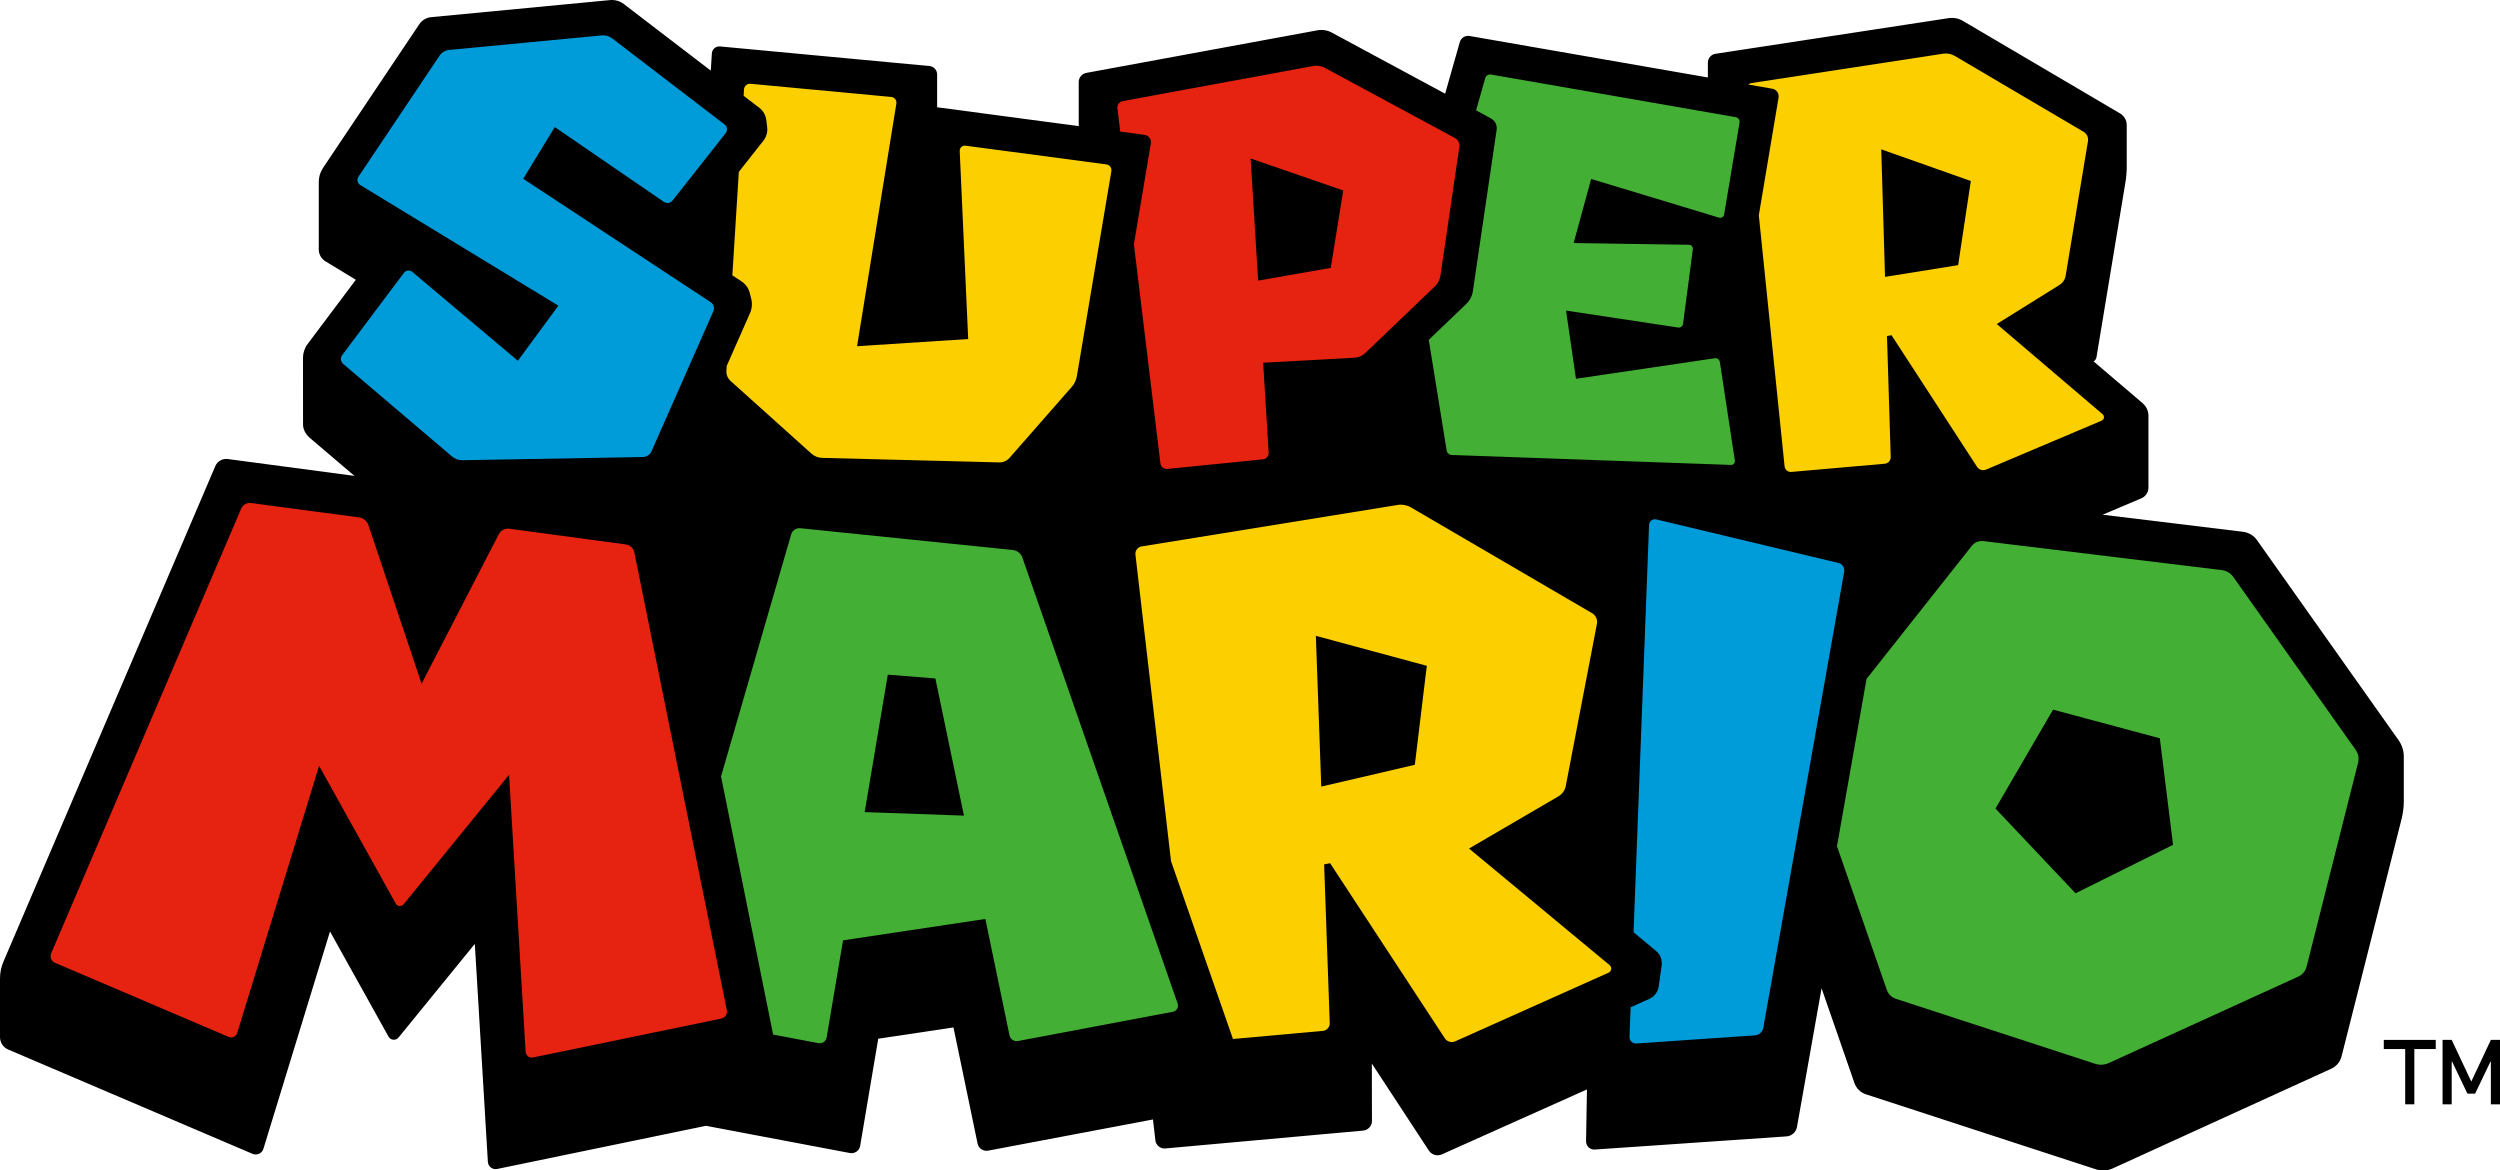 <?xml version="1.0" encoding="UTF-8"?><svg id="a" xmlns="http://www.w3.org/2000/svg" width="2889.955mm" height="1353.074mm" viewBox="0 0 8192 3835.487"><path d="M7859.674,2425.465l-463.901-655.468c-10.689-15.205-27.549-25.216-46.067-27.474l-459.761-55.927,126.833-53.744c14-5.871,23.259-19.797,23.259-35.001v-235.3c0-15.882-7.151-31.163-19.269-41.55l-160.404-136.694c4.968-3.237,8.581-8.355,9.484-14.226l94.843-573.121c2.709-16.56,4.14-33.345,4.14-50.056v-137.221c0-15.581-8.28-30.034-21.754-37.937l-515.162-303.346c-14-8.28-30.485-11.441-46.669-8.957l-764.011,116.822c-14.377,2.108-24.915,14.527-24.915,28.98v48.626l-780.947-136.016c-14.151-2.409-27.926,6.172-31.84,19.947l-48.174,169.211-371.392-200.299c-14.226-7.753-30.862-10.312-46.894-7.452l-757.462,139.554c-14.377,2.71-24.84,15.205-24.84,29.808v137.146c0,2.484.226,4.968.226,7.452l-464.202-61.723v-107.564c0-14.302-10.839-26.27-25.066-27.625l-686.405-64.207c-13.775-1.28-25.743,9.033-26.722,22.807l-3.538,56.454L2044.161,13.224c-12.796-9.785-28.98-14.452-45.013-12.947l-586.293,55.927c-15.807,1.505-30.184,10.086-39.066,23.41l-315.239,470.45c-9.108,13.624-14.001,29.657-14.001,46.142v221.45c0,15.581,8.205,30.184,21.528,38.389l99.886,60.744-158.071,210.611c-9.861,13.022-15.054,28.98-15.054,45.389l.151,218.063c0,15.958,7.828,30.259,19.27,41.475l149.264,127.059-415.351-55.25c-17.237-2.333-33.872,7.151-40.572,23.108L11.517,3150.56c-7.753,17.839-11.517,36.959-11.517,56.303v191.492c0,17.764,10.538,33.872,26.947,40.798l800.668,341.81c14.377,6.172,30.862-1.581,35.528-16.484l218.213-712.223,191.793,344.67c6.85,12.194,24.012,13.775,32.743,2.86l249.978-306.884,42.755,714.256c.979,15.506,15.28,26.496,30.41,23.334l684.297-141.436,471.654,89.197c15.807,2.936,31.012-7.603,33.571-23.485l59.239-351.068,246.516-37.034,78.96,380.5c3.312,15.882,18.743,26.27,34.7,23.259l540.001-102.144,7.979,68.497c1.806,16.183,16.259,27.926,32.518,26.496l648.092-58.486c16.484-1.505,29.205-15.28,29.055-31.915l-.376-187.804,186.75,285.055c9.258,14.151,27.399,19.495,42.83,12.495l475.267-212.794-2.936,169.738c-.226,15.732,12.947,28.378,28.603,27.249l628.145-43.056c17.237-1.129,31.464-13.925,34.399-30.862l80.616-454.492,107.714,310.572c6.022,17.388,19.947,31.012,37.485,36.808l754.226,245.989c17.84,5.871,37.41,4.742,54.497-3.086l716.138-326.68c16.861-7.678,29.356-22.657,33.872-40.572l196.761-778.463c4.742-18.969,7.151-38.389,7.151-57.734v-146.555c-.152-18.968-6.099-37.636-17.088-53.217Z"/><path d="M6889.795,1357.28l-346.853-295.518,205.418-127.962c10.914-6.774,18.442-17.915,20.398-30.56l73.165-441.094c1.882-11.968-3.689-23.936-14.151-30.109l-422.803-249c-11.291-6.624-24.463-9.108-37.26-7.151l-628.596,96.273c-3.914.602-7.226,2.559-10.086,4.893l78.283,13.624c13.775,2.333,22.883,15.355,20.7,29.13l-64.734,385.694,84.455,822.647c1.204,11.14,10.914,19.27,22.055,18.291l306.206-26.872c11.291-.979,19.796-10.538,19.496-21.904l-12.194-396.382,14.829-2.936,280.237,431.308c6.398,9.785,18.743,13.624,29.582,9.033l378.769-160.329c8.43-3.764,10.237-15.054,3.086-21.076ZM6416.409,868.841l-239.591,38.464-12.345-417.91,293.56,103.725-41.625,275.721Z" fill="#fccf00"/><path d="M5618.827,1173.918l-454.718,67.218-32.518-223.407,367.102,55.475c7.979,1.28,15.28-4.366,16.409-12.269l31.915-244.107c1.054-7.753-4.968-14.678-12.721-14.753l-377.79-5.645,57.357-210.009,419.265,126.833c7.452,2.183,15.205-2.559,16.484-10.237l50.583-301.916c1.28-8.054-4.065-15.581-11.968-17.011l-802.851-139.855c-8.205-1.355-16.183,3.613-18.517,11.667l-30.033,105.832,48.776,26.345c13.323,7.151,20.775,21.979,18.667,36.959l-77.906,528.786c-2.409,16.108-10.086,31.087-21.829,42.303l-122.769,117.424,58.637,362.585c1.28,8.355,8.431,14.603,17.012,14.904l914.856,32.442c7.603.226,13.549-6.549,12.495-14.001l-49.152-323.218c-1.204-8.054-8.807-13.624-16.786-12.345Z" fill="#44af35"/><path d="M4767.351,452.135l-426.416-230.031c-11.516-6.097-24.84-8.28-37.636-5.871l-624.306,115.016c-11.14,2.108-18.743,12.495-17.313,23.711l9.108,76.251,79.563,10.613c13.624,1.807,23.033,14.527,20.775,28.152l-55.551,330.293,86.939,718.321c1.28,11.14,11.291,19.194,22.431,18.065l313.432-31.539c11.14-1.129,19.495-10.914,18.743-22.13l-18.065-294.389,299.658-16.485c12.947-.677,25.291-6.022,34.7-15.054l228.902-218.966c9.484-9.033,15.581-21.001,17.538-33.872l62.099-422.502c1.957-11.968-3.99-23.861-14.603-29.582ZM4360.731,877.798l-238.085,41.701-24.689-400.146,303.497,104.703-40.723,253.742Z" fill="#e62310"/><path d="M3625.023,538.622l-461.267-61.196c-10.312-1.43-19.495,6.925-18.969,17.538l27.775,615.951-364.166,23.56,128.791-795.023c1.806-10.839-5.946-20.7-16.861-21.754l-460.966-43.131c-11.065-1.054-20.624,7.151-21.377,18.216l-1.28,21.076,51.26,39.217c12.796,9.861,21.151,24.463,23.033,40.346l2.86,23.033c2.032,15.958-2.484,32.141-12.495,44.787l-80.391,101.994-21.227,339.025,29.958,19.721c13.549,8.882,23.259,22.582,27.173,38.313l4.667,18.366c4.065,15.807,2.635,32.593-3.914,47.497l-76.326,172.975-1.054,15.657c-.828,12.721,4.29,25.141,13.775,33.571l264.807,238.01c9.635,8.656,22.055,13.624,35.001,14.001l580.497,14.829c12.796.301,25.065-5.119,33.496-14.603l204.213-232.967c8.656-9.861,14.452-22.055,16.635-35.001l112.983-671.501c1.882-10.839-5.57-21.076-16.635-22.506Z" fill="#fccf00"/><path d="M1817.818,416.306l357.166,244.935c9.258,6.398,22.055,4.441,28.98-4.366l174.029-220.773c6.925-8.732,5.194-21.377-3.538-28.076l-367.553-281.592c-10.237-7.904-23.259-11.667-36.131-10.388l-499.128,47.572c-12.721,1.28-24.087,8.205-31.238,18.667l-265.936,396.759c-6.022,9.108-3.312,21.528,6.022,27.248l649.146,395.328-132.78,180.502-345.875-291.227c-8.28-7.076-20.926-5.57-27.399,3.086l-202.181,269.398c-6.774,9.108-5.344,21.829,3.237,29.206l355.886,302.669c9.861,8.43,22.582,12.947,35.528,12.721l590.509-10.388c12.194-.226,23.259-7.527,28.227-18.743l202.707-459.009c4.742-10.689,1.054-23.108-8.656-29.582l-614.37-404.436,103.348-169.512Z" fill="#009bd9"/><path d="M7719.066,2457.155l-401.2-566.948c-8.656-12.194-22.055-20.173-36.958-21.979l-781.85-95.144c-14.452-1.806-28.829,4.14-37.862,15.581l-344.896,435.975-96.875,548.206,163.265,470.751c4.742,13.925,15.882,24.84,29.958,29.356l653.286,213.02c14.227,4.667,29.883,3.764,43.583-2.409l621.596-283.474c13.398-6.172,23.409-18.141,27.098-32.442l168.835-668.566c3.537-14.452.677-29.883-7.979-41.926ZM6801.124,2927.078l-262.323-277.603,188.707-324.121,349.789,93.864,43.356,349.111-319.53,158.749Z" fill="#44af35"/><path d="M6024.317,1844.817l-596.982-142.791c-11.893-2.86-23.259,5.796-23.711,17.915l-50.809,1334.798,73.466,61.045c14.001,11.667,21.151,29.808,18.667,47.722l-9.635,68.723c-2.484,17.99-14.151,33.571-30.786,40.948l-61.271,27.399-3.688,96.875c-.376,12.571,10.086,22.657,22.582,21.904l388.253-26.646c13.775-.978,25.141-11.14,27.55-24.614l265.108-1494.676c2.258-12.947-5.871-25.517-18.743-28.603Z" fill="#009bd9"/><path d="M5274.383,3162.604l-460.664-382.156,292.432-170.717c12.947-7.452,21.98-20.248,24.689-34.851l101.994-530.592c2.71-13.775-3.688-27.775-15.807-34.926l-593.67-346.703c-13.022-7.678-28.528-10.538-43.357-8.054l-838.981,135.866c-12.947,2.108-21.98,14.001-20.399,27.023l116.596,1004.429,202.933,582.605,294.69-26.571c13.097-1.204,22.883-12.42,22.431-25.517l-18.366-519.904,19.571-3.989,375.833,573.648c7.377,11.291,21.98,15.506,34.173,10.011l502.516-224.988c9.936-4.441,11.668-17.689,3.388-24.614ZM4636.152,2506.081l-306.658,71.433-17.689-494.01,363.564,98.23-39.217,324.347Z" fill="#fccf00"/><path d="M3858.969,3288.684l-508.914-1461.782c-4.742-13.398-16.861-23.108-31.087-24.539l-696.642-71.508c-13.398-1.28-25.969,7.151-29.808,20.173l-229.806,793.141,170.642,845.831,148.512,28.152c12.721,2.409,24.84-6.022,26.947-18.743l53.669-318.099,466.385-70.078,79.111,381.403c2.635,12.796,15.054,21.076,27.775,18.592l507.86-95.972c12.118-2.259,19.345-14.829,15.355-26.571ZM2833.313,2661.066l75.874-450.277,155.888,12.345,93.563,449.524-325.326-11.592Z" fill="#44af35"/><path d="M2078.636,1810.192c-2.71-13.699-14.001-24.313-27.775-26.119l-382.005-51.561c-13.925-1.882-27.55,5.194-34.098,17.614l-253.29,490.171-174.33-519.602c-4.516-13.549-16.485-23.485-30.636-25.291l-353.703-47.045c-13.624-1.806-27.098,5.796-32.517,18.442L167.631,3123.989c-5.194,11.818.376,25.592,12.194,30.786l569.207,242.903c11.517,4.968,24.689-1.204,28.377-13.173l268.194-875.112,251.107,451.255c5.344,9.785,18.969,10.99,26.119,2.258l345.273-423.932,54.271,907.479c.753,12.345,12.194,21.151,24.313,18.667l616.703-127.435c12.721-2.635,20.775-15.054,18.291-27.7l-303.045-1499.794Z" fill="#e62310"/><polygon points="7811.199 3437.497 7881.352 3437.497 7881.352 3618.601 7911.31 3618.601 7911.31 3437.497 7981.464 3437.497 7981.464 3407.539 7811.199 3407.539 7811.199 3437.497"/><polygon points="8162.042 3407.539 8097.91 3544.082 8033.703 3407.539 8003.82 3407.539 8003.82 3618.601 8033.703 3618.601 8033.703 3479.122 8035.283 3479.122 8085.339 3583.75 8090.458 3583.75 8105.286 3583.75 8110.405 3583.75 8160.536 3479.122 8162.042 3479.122 8162.042 3618.601 8192 3618.601 8192 3407.539 8162.042 3407.539"/></svg>